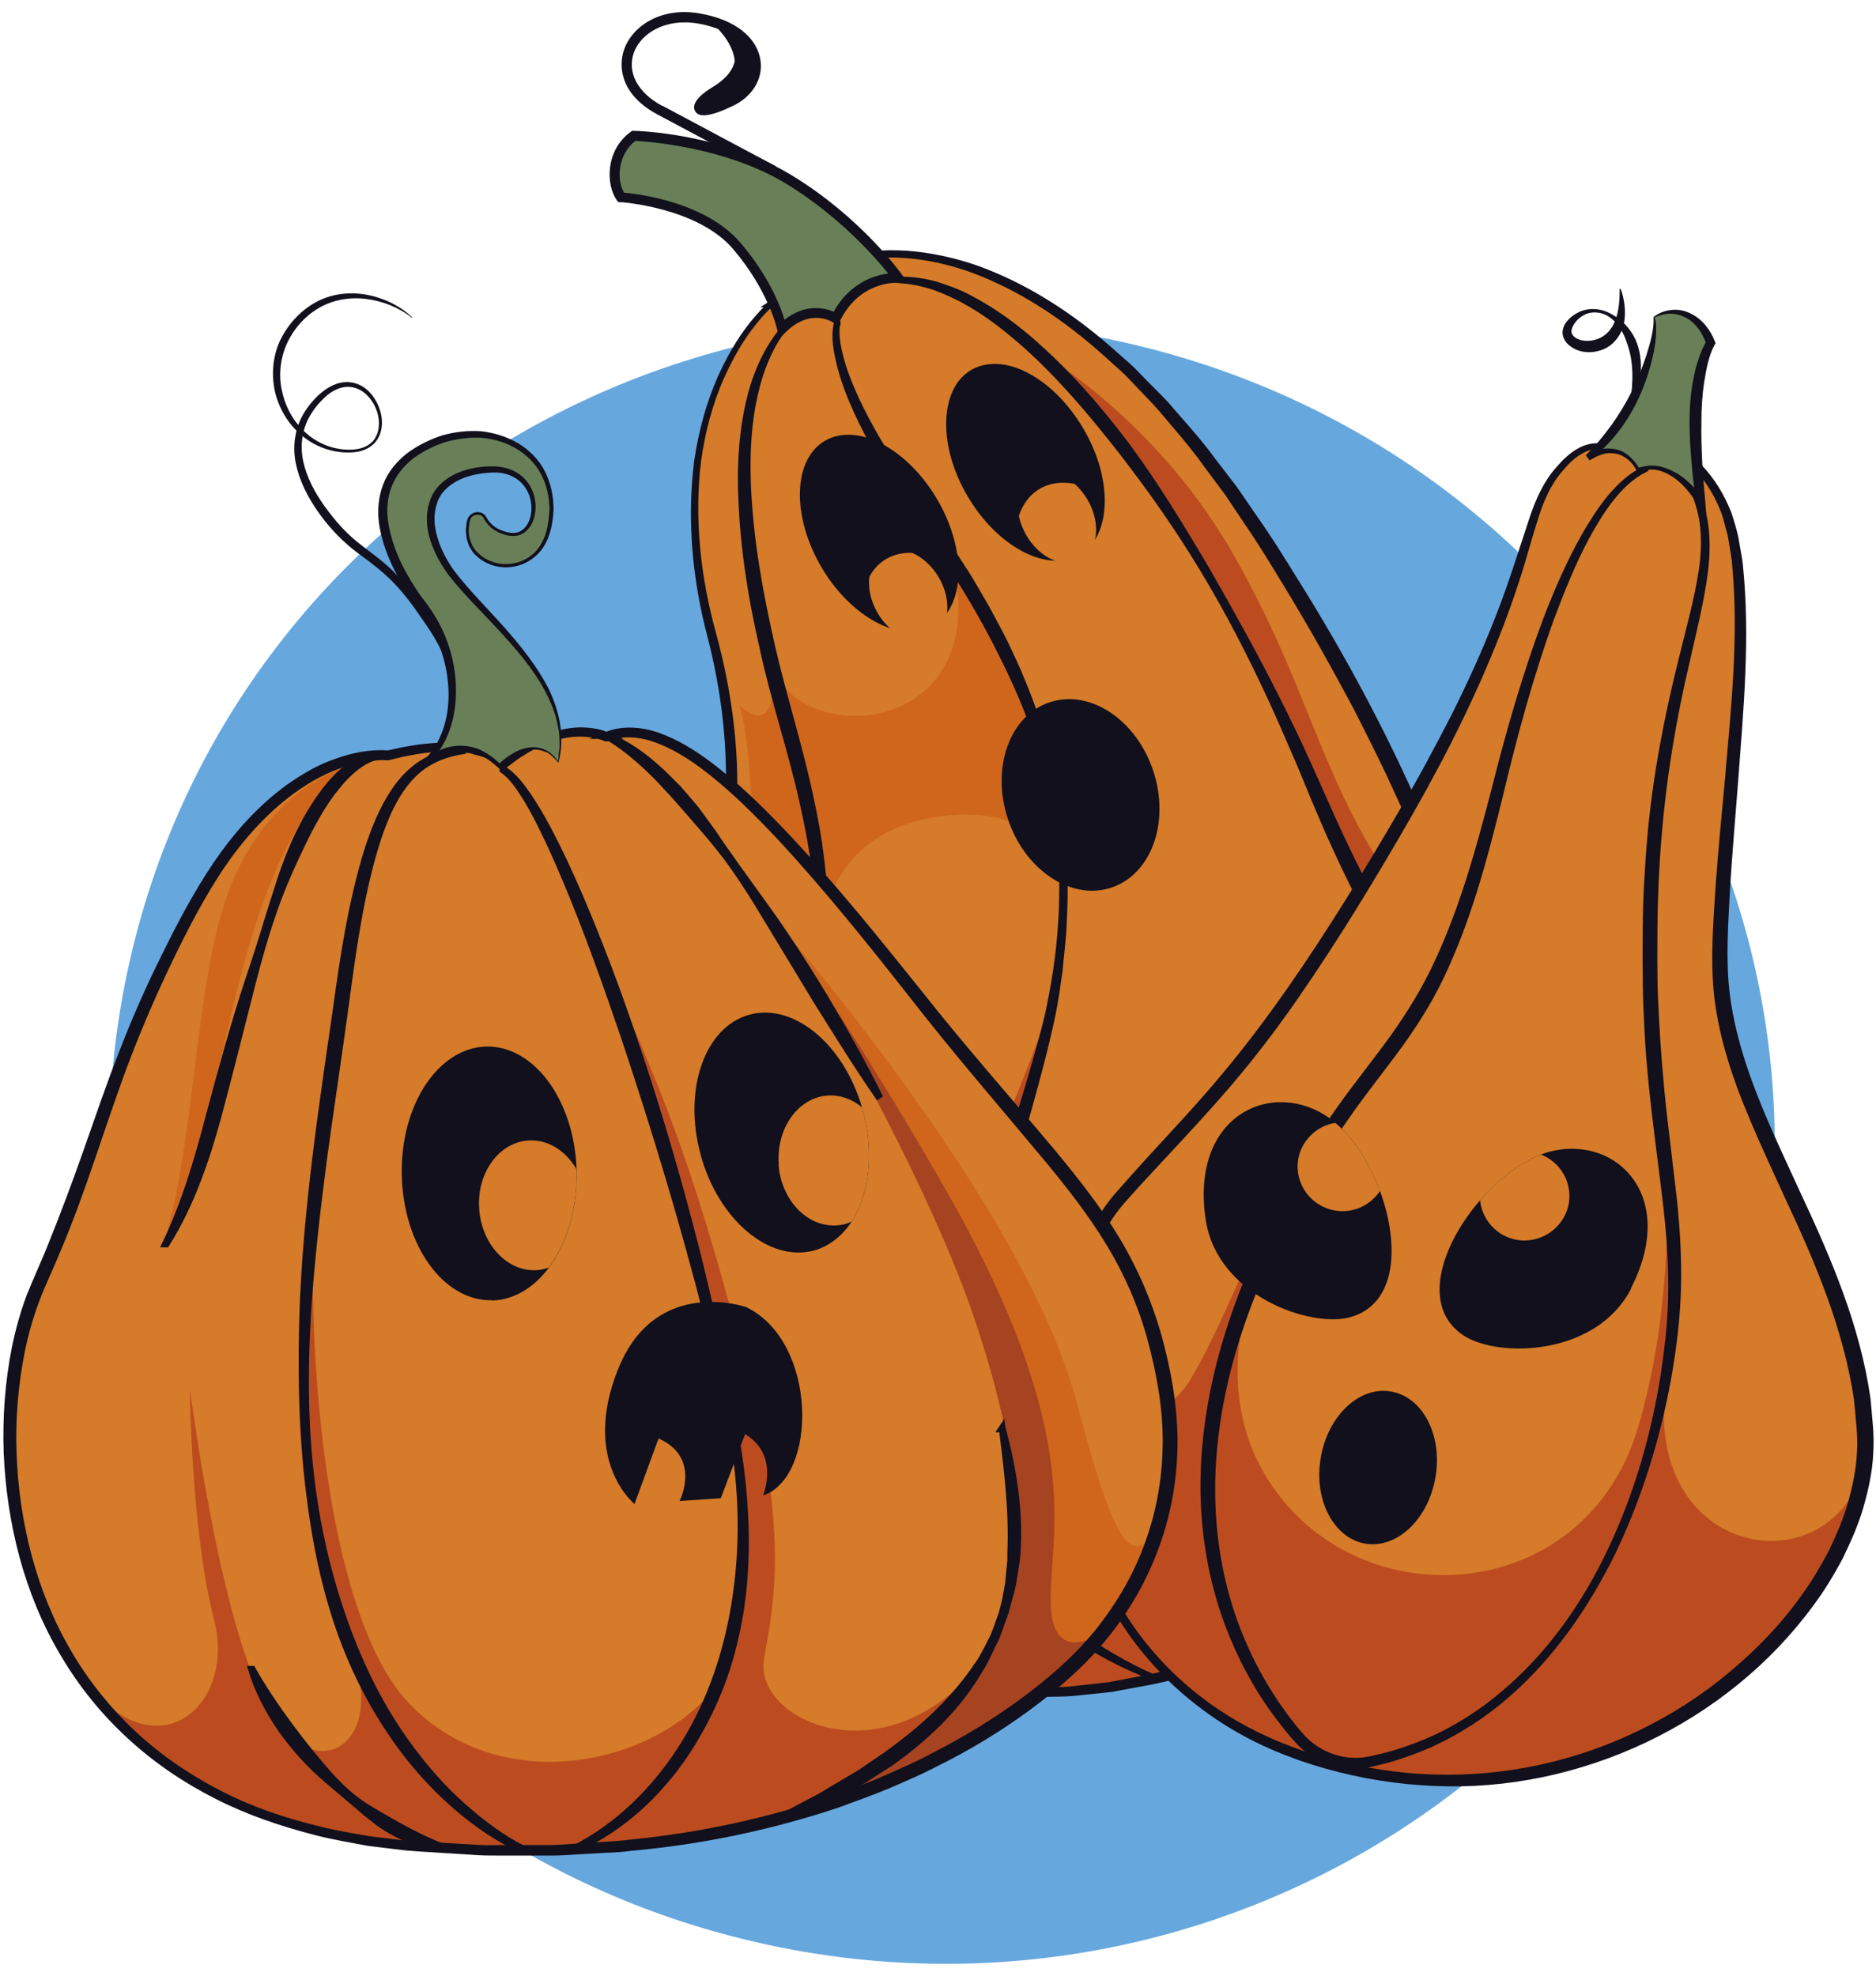 <?xml version="1.0" encoding="UTF-8"?> <svg xmlns="http://www.w3.org/2000/svg" width="150" height="158" viewBox="0 0 150 158" fill="none"><mask id="mask0_57_2383" style="mask-type:luminance" maskUnits="userSpaceOnUse" x="11" y="29" width="129" height="128"><path d="M139.001 29L11.204 29L11.204 156.528L139.001 156.528L139.001 29Z" fill="white"></path></mask><g mask="url(#mask0_57_2383)"><path d="M68.418 156.162C103.509 159.839 134.95 134.436 138.634 99.418C142.319 64.4 116.863 33.026 81.771 29.349C46.679 25.673 15.239 51.075 11.554 86.093C7.87 121.111 33.326 152.486 68.418 156.162Z" fill="#66A7DE"></path></g><path d="M59.352 155.011C95.037 163.849 131.126 142.519 139.946 107.35C148.766 72.201 126.999 36.53 91.315 27.713C55.63 18.875 19.541 40.226 10.721 75.374C1.901 110.523 23.668 146.194 59.352 155.011Z" fill="#66A7DE"></path><path d="M61.497 24.198C61.497 24.198 51.908 32.312 56.783 50.55C61.659 68.787 54.578 79.09 50.654 86.1C46.73 93.11 43.432 114.801 61.497 128.198C61.497 128.198 72.805 138.803 92.448 134.284C92.448 134.284 117.269 128.821 120.243 108.716C123.237 88.591 116.945 67.702 101.389 43.379C85.833 19.056 72.481 19.518 68.092 20.462C68.092 20.462 65.543 20.784 65.684 24.279C65.684 24.279 63.601 22.752 61.477 24.198" fill="#D57B29"></path><path d="M65.826 73.527C65.826 73.527 65.098 68.686 60.222 69.169C60.222 69.169 60.222 59.648 59.11 56.374C59.11 56.374 62.063 59.447 61.841 53.703C61.841 53.703 64.552 60.432 65.118 64.971C65.684 69.51 65.806 73.527 65.806 73.527" fill="#D0661C"></path><path d="M61.861 53.703C64.794 59.809 78.975 58.564 76.305 45.468C76.305 45.468 82.859 54.366 83.951 61.054C85.044 67.763 85.044 69.791 85.044 69.791C85.044 69.791 83.628 64.167 75.152 65.272C66.675 66.357 65.826 73.547 65.826 73.547C65.826 73.547 66.028 66.839 64.309 61.697C62.589 56.555 61.861 53.723 61.861 53.723" fill="#D0661C"></path><path d="M84.073 80.094C84.336 79.251 84.518 78.468 84.619 77.785C84.619 77.785 84.417 78.648 84.073 80.094Z" fill="#BC4C1F"></path><path d="M118.725 81.219C116.965 78.207 114.902 75.334 112.373 71.98C105.617 62.942 104.99 55.45 98.557 44.223C92.124 32.995 82.373 27.693 82.373 27.693C92.589 36.108 101.692 53.422 105.091 62.882C108.489 72.342 112.677 80.095 117.856 90.378C123.034 100.662 120.526 114.701 103.553 122.976C86.581 131.251 74.909 117.171 77.802 105.663C80.027 96.785 82.859 85.015 84.052 80.095C82.191 86.321 76.912 96.303 76.082 105.502C75.131 115.946 75.455 129.825 63.985 124.382C52.515 118.919 55.023 107.531 55.023 107.531C53.526 111.387 49.359 110.865 47.781 104.518C48.672 112.552 52.353 121.429 61.477 128.218C61.477 128.218 72.785 138.823 92.427 134.304C92.427 134.304 117.249 128.841 120.222 108.736C121.537 99.798 121.032 90.699 118.705 81.239" fill="#BC4C1F"></path><path d="M61.558 24.299C62.185 23.877 62.933 23.636 63.682 23.676C64.43 23.696 65.179 23.957 65.806 24.379L65.725 24.419L65.725 23.796C65.745 23.596 65.765 23.375 65.785 23.174C65.866 22.772 65.968 22.35 66.17 21.989C66.575 21.246 67.282 20.683 68.132 20.523C70.034 20.141 71.996 20.121 73.897 20.402C75.819 20.683 77.701 21.205 79.46 21.969C83.041 23.475 86.258 25.704 89.13 28.275L90.222 29.239C90.587 29.561 90.91 29.922 91.254 30.264C91.922 30.967 92.63 31.63 93.277 32.333C94.531 33.799 95.846 35.205 96.979 36.771L98.739 39.061L100.378 41.451C101.49 43.018 102.502 44.665 103.513 46.292C107.599 52.799 111.22 59.608 114.194 66.718L115.287 69.389L116.278 72.101L116.784 73.466L117.229 74.852L118.098 77.604C119.13 81.32 120 85.076 120.526 88.892C121.011 92.708 121.335 96.564 121.214 100.421C121.214 101.385 121.113 102.349 121.072 103.313C121.011 104.277 120.951 105.241 120.809 106.185C120.587 108.093 120.384 110.021 119.798 111.889C119.251 113.757 118.523 115.565 117.572 117.272C116.622 118.959 115.469 120.546 114.194 122.012C111.625 124.924 108.51 127.314 105.172 129.263C101.814 131.191 98.254 132.717 94.552 133.842C92.711 134.445 90.769 134.686 88.887 135.067L85.995 135.368C85.024 135.469 84.053 135.429 83.102 135.469C79.238 135.469 75.354 134.906 71.692 133.701C68.031 132.456 64.491 130.769 61.517 128.258C57.734 125.467 54.457 121.972 52.09 117.895C49.703 113.837 48.247 109.258 47.701 104.578C47.175 99.898 47.458 95.138 48.712 90.579C49.036 89.434 49.4 88.309 49.885 87.225C50.371 86.12 50.978 85.116 51.544 84.112C52.697 82.083 53.83 80.054 54.781 77.945C55.752 75.837 56.541 73.647 57.107 71.418C57.431 70.313 57.593 69.148 57.815 68.023C57.937 66.879 58.159 65.734 58.179 64.569C58.462 59.949 57.916 55.27 56.743 50.77C55.55 46.231 55.125 41.491 55.711 36.852C56.055 34.542 56.662 32.252 57.613 30.123C58.584 27.994 59.838 25.966 61.558 24.359M61.598 24.419C59.919 26.026 58.665 28.054 57.714 30.183C56.763 32.312 56.177 34.582 55.853 36.892C55.286 41.511 55.812 46.231 57.047 50.71C58.281 55.229 58.928 59.929 58.705 64.629C58.705 65.814 58.503 66.979 58.382 68.144C58.159 69.309 57.997 70.474 57.674 71.599C57.107 73.888 56.318 76.118 55.347 78.267C54.376 80.416 53.264 82.485 52.09 84.513C51.524 85.538 50.897 86.522 50.431 87.566C49.966 88.611 49.582 89.715 49.258 90.82C48.004 95.279 47.68 99.979 48.166 104.578C48.672 109.178 50.067 113.697 52.373 117.734C54.68 121.771 57.896 125.266 61.618 128.078C64.511 130.548 68.011 132.316 71.652 133.521C75.314 134.686 79.157 135.228 83.001 135.188C83.951 135.147 84.922 135.188 85.873 135.067L88.725 134.746C90.607 134.364 92.508 134.103 94.329 133.501C97.99 132.376 101.531 130.829 104.828 128.881C108.125 126.933 111.16 124.543 113.648 121.67C114.882 120.224 115.995 118.678 116.905 117.011C117.815 115.344 118.503 113.576 119.029 111.769C119.575 109.961 119.757 108.073 119.98 106.165C120.101 105.221 120.162 104.277 120.222 103.313C120.263 102.369 120.384 101.405 120.344 100.461C120.445 96.645 120.121 92.849 119.616 89.073C119.09 85.297 118.179 81.581 117.168 77.905L116.318 75.174L115.893 73.808L115.408 72.462L114.437 69.771L113.345 67.12C112.657 65.332 111.807 63.625 111.018 61.877C110.189 60.15 109.339 58.443 108.469 56.736C106.669 53.361 104.808 50.027 102.805 46.754C101.814 45.127 100.823 43.48 99.73 41.893L98.132 39.503L96.413 37.193C95.3 35.626 94.026 34.2 92.792 32.734C92.165 32.011 91.477 31.348 90.829 30.645C90.486 30.304 90.182 29.942 89.818 29.621L88.746 28.657C85.934 26.086 82.778 23.817 79.258 22.27C75.779 20.703 71.814 20 68.051 20.723C67.262 20.864 66.554 21.406 66.17 22.109C65.968 22.471 65.866 22.852 65.785 23.254C65.745 23.455 65.745 23.656 65.705 23.857L65.705 24.459L65.705 24.56L65.624 24.499C65.017 24.098 64.309 23.837 63.56 23.817C62.832 23.776 62.084 24.017 61.477 24.419" fill="#11101C"></path><path d="M61.558 24.299C62.185 23.877 62.933 23.636 63.682 23.676C64.43 23.696 65.179 23.957 65.806 24.379L65.725 24.419L65.725 23.796C65.745 23.596 65.765 23.375 65.785 23.174C65.866 22.772 65.968 22.35 66.17 21.989C66.575 21.246 67.282 20.683 68.132 20.523C70.034 20.141 71.996 20.121 73.897 20.402C75.819 20.683 77.701 21.205 79.46 21.969C83.041 23.475 86.258 25.704 89.13 28.275L90.222 29.239C90.587 29.561 90.91 29.922 91.254 30.264C91.922 30.967 92.63 31.63 93.277 32.333C94.531 33.799 95.846 35.205 96.979 36.771L98.739 39.061L100.378 41.451C101.49 43.018 102.502 44.665 103.513 46.292C107.599 52.799 111.22 59.608 114.194 66.718L115.287 69.389L116.278 72.101L116.784 73.466L117.229 74.852L118.098 77.604C119.13 81.32 120 85.076 120.526 88.892C121.011 92.708 121.335 96.564 121.214 100.421C121.214 101.385 121.113 102.349 121.072 103.313C121.011 104.277 120.951 105.241 120.809 106.185C120.587 108.093 120.384 110.021 119.798 111.889C119.251 113.757 118.523 115.565 117.572 117.272C116.622 118.959 115.469 120.546 114.194 122.012C111.625 124.924 108.51 127.314 105.172 129.263C101.814 131.191 98.254 132.717 94.552 133.842C92.711 134.445 90.769 134.686 88.887 135.067L85.995 135.368C85.024 135.469 84.053 135.429 83.102 135.469C79.238 135.469 75.354 134.906 71.692 133.701C68.031 132.456 64.491 130.769 61.517 128.258C57.734 125.467 54.457 121.972 52.09 117.895C49.703 113.837 48.247 109.258 47.701 104.578C47.175 99.898 47.458 95.138 48.712 90.579C49.036 89.434 49.4 88.309 49.885 87.225C50.371 86.12 50.978 85.116 51.544 84.112C52.697 82.083 53.83 80.054 54.781 77.945C55.752 75.837 56.541 73.647 57.107 71.418C57.431 70.313 57.593 69.148 57.815 68.023C57.937 66.879 58.159 65.734 58.179 64.569C58.462 59.949 57.916 55.27 56.743 50.77C55.55 46.231 55.125 41.491 55.711 36.852C56.055 34.542 56.662 32.252 57.613 30.123C58.584 27.994 59.838 25.966 61.558 24.359L61.558 24.299ZM61.598 24.359C59.919 25.966 58.665 27.994 57.714 30.123C56.763 32.252 56.177 34.522 55.853 36.831C55.286 41.451 55.812 46.171 57.047 50.65C58.281 55.169 58.928 59.869 58.705 64.569C58.705 65.754 58.503 66.919 58.382 68.084C58.159 69.249 57.997 70.414 57.674 71.538C57.107 73.828 56.318 76.058 55.347 78.207C54.376 80.356 53.264 82.424 52.09 84.453C51.524 85.477 50.897 86.462 50.431 87.506C49.966 88.55 49.582 89.655 49.258 90.76C48.004 95.219 47.68 99.918 48.166 104.518C48.672 109.117 50.067 113.636 52.373 117.674C54.68 121.711 57.896 125.205 61.618 128.017C64.511 130.488 68.011 132.255 71.652 133.46C75.314 134.625 79.157 135.168 83.001 135.127C83.951 135.087 84.922 135.127 85.873 135.007L88.725 134.686C90.607 134.304 92.508 134.043 94.329 133.44C97.99 132.316 101.531 130.769 104.828 128.821C108.125 126.872 111.16 124.482 113.648 121.61C114.882 120.164 115.995 118.618 116.905 116.951C117.815 115.283 118.503 113.516 119.029 111.708C119.575 109.901 119.757 108.013 119.98 106.105C120.101 105.161 120.162 104.217 120.222 103.253C120.263 102.309 120.384 101.344 120.344 100.4C120.445 96.584 120.121 92.788 119.616 89.012C119.09 85.236 118.179 81.521 117.168 77.845L116.318 75.114L115.893 73.748L115.408 72.402L114.437 69.711L113.345 67.059C112.657 65.272 111.807 63.565 111.018 61.817C110.189 60.09 109.339 58.383 108.469 56.675C106.669 53.301 104.808 49.967 102.805 46.693C101.814 45.066 100.823 43.419 99.73 41.833L98.132 39.443L96.413 37.133C95.3 35.566 94.026 34.14 92.792 32.674C92.165 31.951 91.477 31.288 90.829 30.585C90.486 30.244 90.182 29.882 89.818 29.561L88.746 28.597C85.934 26.026 82.778 23.756 79.258 22.21C75.779 20.643 71.814 19.94 68.051 20.663C67.262 20.804 66.554 21.346 66.17 22.049C65.968 22.41 65.866 22.792 65.785 23.194C65.745 23.395 65.745 23.596 65.705 23.796L65.705 24.399L65.705 24.499L65.624 24.439C65.017 24.037 64.309 23.776 63.56 23.756C62.832 23.716 62.084 23.957 61.477 24.359L61.598 24.359Z" stroke="#11101C" stroke-width="0.41" stroke-miterlimit="10"></path><path d="M71.935 22.33C72.906 22.31 73.877 22.451 74.828 22.712C75.758 23.013 76.689 23.334 77.559 23.816C79.299 24.72 80.897 25.865 82.374 27.13C85.327 29.681 87.896 32.614 90.222 35.727C92.528 38.86 94.531 42.174 96.493 45.488C98.415 48.842 100.297 52.217 102.036 55.671C102.906 57.398 103.756 59.126 104.545 60.893L106.912 66.175C108.53 69.67 110.29 73.085 112.252 76.379C113.243 78.026 114.315 79.612 115.388 81.219C116.46 82.826 117.572 84.433 118.442 86.2C119.312 87.948 119.919 89.836 120.243 91.744C120.465 92.688 120.506 93.672 120.647 94.616L120.85 97.508L120.769 97.508L120.384 94.656C120.182 93.712 120.081 92.748 119.818 91.824C119.433 89.936 118.746 88.148 117.856 86.481C116.965 84.794 115.853 83.248 114.72 81.661C113.607 80.074 112.515 78.468 111.504 76.821C109.46 73.527 107.741 70.032 106.163 66.497C105.394 64.729 104.646 62.942 103.918 61.154C103.149 59.387 102.4 57.619 101.591 55.872C99.973 52.377 98.213 48.943 96.21 45.629C94.228 42.315 92.003 39.161 89.656 36.128C87.289 33.096 84.801 30.143 81.949 27.592C80.512 26.327 78.995 25.122 77.336 24.198C76.507 23.716 75.637 23.334 74.727 22.993C73.817 22.692 72.866 22.491 71.915 22.43L71.915 22.35L71.935 22.33Z" fill="#11101C"></path><path d="M71.935 22.33C72.906 22.31 73.877 22.451 74.828 22.712C75.758 23.013 76.689 23.334 77.559 23.816C79.299 24.72 80.897 25.865 82.374 27.13C85.327 29.681 87.896 32.614 90.222 35.727C92.528 38.86 94.531 42.174 96.493 45.488C98.415 48.842 100.297 52.217 102.036 55.671C102.906 57.398 103.756 59.126 104.545 60.893L106.912 66.175C108.53 69.67 110.29 73.085 112.252 76.379C113.243 78.026 114.315 79.612 115.388 81.219C116.46 82.826 117.572 84.433 118.442 86.2C119.312 87.948 119.919 89.836 120.243 91.744C120.465 92.688 120.506 93.672 120.647 94.616L120.85 97.508L120.769 97.508L120.384 94.656C120.182 93.712 120.081 92.748 119.818 91.824C119.433 89.936 118.746 88.148 117.856 86.481C116.965 84.794 115.853 83.248 114.72 81.661C113.607 80.074 112.515 78.468 111.504 76.821C109.46 73.527 107.741 70.032 106.163 66.497C105.394 64.729 104.646 62.942 103.918 61.154C103.149 59.387 102.4 57.619 101.591 55.872C99.973 52.377 98.213 48.943 96.21 45.629C94.228 42.315 92.003 39.161 89.656 36.128C87.289 33.096 84.801 30.143 81.949 27.592C80.512 26.327 78.995 25.122 77.336 24.198C76.507 23.716 75.637 23.334 74.727 22.993C73.817 22.692 72.866 22.491 71.915 22.43L71.915 22.35L71.935 22.33Z" stroke="#11101C" stroke-width="0.41" stroke-miterlimit="10"></path><path d="M66.999 25.664C66.756 26.869 67.1 28.134 67.444 29.299C67.829 30.485 68.334 31.629 68.88 32.734C69.993 34.963 71.328 37.072 72.724 39.121C74.12 41.17 75.617 43.198 76.952 45.327C77.66 46.372 78.247 47.476 78.894 48.561C79.481 49.666 80.108 50.77 80.634 51.915C82.819 56.454 84.315 61.315 84.882 66.316C85.185 68.807 85.226 71.337 85.084 73.828C85.044 75.073 84.862 76.318 84.76 77.584C84.578 78.829 84.417 80.074 84.154 81.299C83.102 86.22 81.544 90.98 80.33 95.821C79.096 100.641 78.105 105.562 77.882 110.523C77.701 115.444 78.429 120.525 80.998 124.783C82.252 126.892 83.931 128.78 85.873 130.307C87.815 131.833 90 133.079 92.286 134.103L92.286 134.183C89.939 133.259 87.674 132.135 85.63 130.648C83.587 129.162 81.807 127.294 80.472 125.145C79.117 122.996 78.186 120.586 77.66 118.095C77.114 115.605 76.992 113.054 77.073 110.543C77.235 105.482 78.307 100.521 79.602 95.68C80.876 90.82 82.535 86.1 83.729 81.259C84.255 78.829 84.659 76.359 84.801 73.868C84.902 72.623 84.902 71.377 84.902 70.132C84.841 68.887 84.781 67.642 84.599 66.396C84.012 61.435 82.272 56.675 80.027 52.257C77.822 47.778 75.03 43.66 72.198 39.523C70.823 37.414 69.548 35.245 68.496 32.955C67.97 31.81 67.505 30.625 67.181 29.42C66.878 28.215 66.574 26.929 66.918 25.684L66.999 25.724L66.999 25.664Z" fill="#11101C"></path><path d="M66.999 25.664C66.756 26.869 67.1 28.134 67.444 29.299C67.829 30.485 68.334 31.629 68.88 32.734C69.993 34.963 71.328 37.072 72.724 39.121C74.12 41.17 75.617 43.198 76.952 45.327C77.66 46.372 78.247 47.476 78.894 48.561C79.481 49.666 80.108 50.77 80.634 51.915C82.819 56.454 84.315 61.315 84.882 66.316C85.185 68.807 85.226 71.337 85.084 73.828C85.044 75.073 84.862 76.318 84.76 77.584C84.578 78.829 84.417 80.074 84.154 81.299C83.102 86.22 81.544 90.98 80.33 95.821C79.096 100.641 78.105 105.562 77.882 110.523C77.701 115.444 78.429 120.525 80.998 124.783C82.252 126.892 83.931 128.78 85.873 130.307C87.815 131.833 90 133.079 92.286 134.103L92.286 134.183C89.939 133.259 87.674 132.135 85.63 130.648C83.587 129.162 81.807 127.294 80.472 125.145C79.117 122.996 78.186 120.586 77.66 118.095C77.114 115.605 76.992 113.054 77.073 110.543C77.235 105.482 78.307 100.521 79.602 95.68C80.876 90.82 82.535 86.1 83.729 81.259C84.255 78.829 84.659 76.359 84.801 73.868C84.902 72.623 84.902 71.377 84.902 70.132C84.841 68.887 84.781 67.642 84.599 66.396C84.012 61.435 82.272 56.675 80.027 52.257C77.822 47.778 75.03 43.66 72.198 39.523C70.823 37.414 69.548 35.245 68.496 32.955C67.97 31.81 67.505 30.625 67.181 29.42C66.878 28.215 66.574 26.929 66.918 25.684L66.999 25.724L66.999 25.664Z" stroke="#11101C" stroke-width="0.41" stroke-miterlimit="10"></path><path d="M59.049 126.069C57.653 124.402 56.642 122.454 55.914 120.405C55.165 118.356 54.74 116.207 54.578 114.018C54.356 111.829 54.558 109.66 54.801 107.491C55.023 106.426 55.185 105.341 55.469 104.297C55.792 103.253 56.035 102.188 56.419 101.184C56.824 100.18 57.208 99.155 57.633 98.171L58.968 95.219C59.879 93.27 60.769 91.302 61.618 89.334C62.488 87.365 63.277 85.357 63.945 83.328C64.592 81.28 65.057 79.171 65.3 77.042C65.684 72.764 65.118 68.486 64.167 64.288C63.257 60.09 61.841 56.013 60.931 51.755C59.959 47.537 59.292 43.219 59.211 38.86C59.17 36.691 59.332 34.502 59.798 32.373C60.263 30.244 61.092 28.175 62.448 26.488L62.508 26.528C61.254 28.275 60.587 30.364 60.202 32.453C59.818 34.562 59.757 36.711 59.838 38.84C60.02 43.118 60.789 47.376 61.74 51.554C62.69 55.731 64.046 59.849 64.916 64.107C65.826 68.325 66.291 72.743 65.765 77.062C65.462 79.231 64.895 81.32 64.248 83.388C63.54 85.437 62.731 87.426 61.901 89.414L59.393 95.379L58.159 98.372C57.775 99.376 57.431 100.38 57.067 101.385C56.703 102.389 56.46 103.433 56.156 104.458C55.893 105.482 55.732 106.547 55.509 107.591C55.226 109.7 55.023 111.849 55.206 113.978C55.347 116.107 55.671 118.236 56.339 120.265C56.986 122.293 57.896 124.282 59.15 126.009L59.09 126.069L59.049 126.069Z" fill="#11101C"></path><path d="M59.049 126.069C57.653 124.402 56.642 122.454 55.914 120.405C55.165 118.356 54.74 116.207 54.578 114.018C54.356 111.829 54.558 109.66 54.801 107.49C55.023 106.426 55.185 105.341 55.469 104.297C55.792 103.253 56.035 102.188 56.419 101.184C56.824 100.18 57.208 99.155 57.633 98.171L58.968 95.219C59.879 93.27 60.769 91.302 61.618 89.334C62.488 87.365 63.277 85.357 63.945 83.328C64.592 81.28 65.057 79.171 65.3 77.042C65.684 72.764 65.118 68.486 64.167 64.288C63.257 60.09 61.841 56.013 60.931 51.755C59.959 47.537 59.292 43.219 59.211 38.86C59.17 36.691 59.332 34.502 59.798 32.373C60.263 30.244 61.092 28.175 62.448 26.488L62.508 26.528C61.254 28.275 60.587 30.364 60.202 32.453C59.818 34.562 59.757 36.711 59.838 38.84C60.02 43.118 60.789 47.376 61.74 51.554C62.69 55.731 64.046 59.849 64.916 64.107C65.826 68.325 66.291 72.743 65.765 77.062C65.462 79.231 64.895 81.32 64.248 83.388C63.54 85.437 62.731 87.426 61.901 89.414L59.393 95.379L58.159 98.372C57.775 99.376 57.431 100.38 57.067 101.385C56.703 102.389 56.46 103.433 56.156 104.458C55.893 105.482 55.732 106.547 55.509 107.591C55.226 109.7 55.023 111.849 55.206 113.978C55.347 116.107 55.671 118.236 56.339 120.265C56.986 122.293 57.896 124.282 59.15 126.009L59.09 126.069L59.049 126.069Z" stroke="#11101C" stroke-width="0.41" stroke-miterlimit="10"></path><path d="M86.298 44.364C83.729 45.83 79.724 43.721 77.336 39.624C75.698 36.832 75.273 33.839 75.981 31.75C76.305 30.786 76.871 30.023 77.68 29.561C78.49 29.099 79.44 28.999 80.431 29.179C82.596 29.601 85.003 31.489 86.642 34.301C89.029 38.378 88.867 42.897 86.298 44.384" fill="#11101C"></path><path d="M74.606 50.028C72.036 51.494 68.031 49.385 65.644 45.287C63.823 42.154 63.479 38.76 64.592 36.691C64.936 36.068 65.381 35.566 65.988 35.225C66.595 34.883 67.303 34.723 68.031 34.763C70.378 34.863 73.129 36.832 74.949 39.945C77.336 44.042 77.175 48.541 74.606 50.007" fill="#11101C"></path><path d="M74.565 50.931C73.21 51.715 71.227 50.831 70.155 48.983C69.609 48.039 69.406 47.015 69.508 46.131C69.831 45.508 70.297 45.006 70.903 44.665C71.51 44.323 72.218 44.163 72.947 44.203C73.756 44.564 74.525 45.247 75.071 46.171C76.143 48.019 75.92 50.148 74.565 50.931Z" fill="#D57B29"></path><path d="M86.46 44.725C85.104 45.508 83.122 44.645 82.05 42.777C81.767 42.275 81.564 41.752 81.463 41.25C81.787 40.286 82.353 39.523 83.162 39.061C83.972 38.599 84.922 38.499 85.914 38.679C86.318 39.021 86.662 39.463 86.966 39.965C88.038 41.813 87.815 43.942 86.46 44.725Z" fill="#D57B29"></path><path d="M62.508 26.307C62.508 26.307 61.881 23.194 58.887 19.679C55.893 16.164 49.622 15.783 49.622 15.783C48.833 14.698 48.833 12.187 50.654 10.862C50.654 10.862 57.613 11.023 63.115 14.377C68.618 17.731 71.814 22.23 71.814 22.23C71.814 22.23 68.557 21.989 66.837 25.464C66.837 25.464 64.814 24.038 62.529 26.307" fill="#697F58"></path><path d="M52.96 8.472C50.998 7.427 50.128 5.8 50.674 4.234C51.2 2.707 53.162 1.422 55.833 1.884C56.44 1.984 56.965 2.145 57.431 2.326C57.977 2.908 58.645 3.832 58.746 4.856C58.746 4.856 58.746 4.876 58.746 4.896C58.543 5.861 57.653 6.564 56.945 6.985C56.399 7.307 55.185 8.15 55.57 8.873C55.873 9.436 56.824 9.315 58.584 8.472C60.142 7.749 61.011 6.323 60.809 4.856C60.546 2.968 58.746 1.562 55.974 1.08C52.839 0.518 50.553 2.105 49.906 3.953C49.359 5.499 49.784 7.668 52.576 9.155C57.673 11.886 61.659 13.995 61.659 13.995L62.043 13.292C62.043 13.292 58.058 11.183 52.96 8.452" fill="#11101C"></path><path d="M49.865 15.401C51.018 15.501 56.419 16.144 59.211 19.418C61.456 22.049 62.387 24.439 62.731 25.564C64.41 24.238 65.947 24.62 66.655 24.921C67.95 22.611 69.912 22.009 71.025 21.868C69.953 20.543 67.1 17.289 62.913 14.718C57.997 11.725 51.807 11.324 50.796 11.263C49.38 12.388 49.299 14.377 49.885 15.381M62.286 27.11L62.144 26.367C62.144 26.367 61.497 23.294 58.624 19.92C55.792 16.586 49.703 16.164 49.643 16.164L49.44 16.164L49.319 16.003C48.429 14.758 48.409 12.007 50.431 10.54L50.533 10.46L50.674 10.46C50.958 10.46 57.815 10.661 63.338 14.035C68.84 17.389 72.016 21.808 72.138 21.989L72.623 22.672L71.773 22.611C71.652 22.611 68.759 22.451 67.181 25.624L66.979 26.046L66.595 25.765C66.595 25.765 64.814 24.58 62.812 26.568L62.286 27.09L62.286 27.11Z" fill="#11101C"></path><path d="M92.225 61.676C93.56 65.774 92.043 69.931 88.827 70.976C85.61 72.02 81.908 69.53 80.573 65.432C79.238 61.335 80.755 57.157 83.972 56.133C87.188 55.089 90.89 57.579 92.225 61.676Z" fill="#11101C"></path><path d="M128.375 35.667C128.375 35.667 126.554 34.622 124.066 38.258C121.578 41.893 122.367 48.039 111.564 66.377C100.762 84.714 96.918 87.406 89.454 95.781C81.989 104.136 80.978 133.742 105.334 140.932C129.69 148.122 150 128.961 149.292 114.601C148.604 100.24 137.458 88.992 137.599 76.66C137.741 64.308 141.483 46.452 137.599 39.684C135.051 35.225 130.661 33.216 128.375 35.687" fill="#D57B29"></path><path d="M149.231 116.509C147.067 127.114 131.591 124.945 133.149 111.166C134.262 101.224 133.351 91.483 132.744 86.823C133.371 91.985 134.16 103.293 130.984 114.099C126.676 128.7 107.943 129.644 101.045 117.734C94.147 105.824 106.568 90.037 106.568 90.037C100.58 96.826 98.678 104.418 95.26 110.162C91.841 115.906 84.821 112.251 85.226 106.125C83.243 118.296 87.451 135.65 105.334 140.932C128.618 147.821 148.179 130.608 149.251 116.529" fill="#BC4C1F"></path><path d="M132.744 86.823C132.522 85.015 132.32 83.951 132.32 83.951C132.32 83.951 132.502 85.015 132.744 86.823Z" fill="#BC4C1F"></path><path d="M128.314 35.767C128.759 35.245 129.467 34.863 130.175 34.743C130.903 34.602 131.652 34.702 132.34 34.923C133.736 35.385 134.929 36.269 135.92 37.334C136.932 38.398 137.68 39.643 138.226 41.009C138.449 41.692 138.672 42.395 138.813 43.098C138.914 43.801 139.096 44.524 139.157 45.247C139.744 50.991 139.197 56.736 138.773 62.44C138.55 65.292 138.307 68.144 138.125 70.996C137.984 73.848 137.761 76.72 138.105 79.492C138.813 85.116 141.423 90.298 143.79 95.48C146.217 100.662 148.523 106.024 149.353 111.809C149.474 113.255 149.676 114.701 149.575 116.167C149.514 117.633 149.191 119.079 148.786 120.485C148.382 121.891 147.775 123.217 147.148 124.522C146.46 125.808 145.711 127.053 144.841 128.218C137.963 137.618 126.23 143.121 114.639 142.579C111.746 142.458 108.874 141.996 106.082 141.213C103.291 140.43 100.6 139.325 98.152 137.799C95.704 136.272 93.479 134.364 91.638 132.135C89.798 129.905 88.341 127.395 87.249 124.743C86.156 122.092 85.428 119.28 85.044 116.428C84.659 113.576 84.578 110.684 84.882 107.812C85.165 104.94 85.812 102.108 86.966 99.436C87.532 98.091 88.26 96.825 89.211 95.68C90.162 94.596 91.112 93.531 92.084 92.467C94.025 90.358 95.988 88.269 97.808 86.08C99.649 83.891 101.369 81.601 103.007 79.271C106.284 74.591 109.278 69.691 112.151 64.75C113.607 62.279 114.943 59.769 116.257 57.218C117.532 54.667 118.725 52.056 119.757 49.405C120.809 46.753 121.638 44.022 122.549 41.29C123.014 39.945 123.621 38.579 124.592 37.494C125.057 36.952 125.583 36.43 126.21 36.068C126.817 35.707 127.647 35.486 128.294 35.787M128.294 35.867C127.586 35.566 126.858 35.807 126.271 36.169C125.664 36.53 125.158 37.052 124.713 37.595C123.783 38.679 123.216 40.005 122.792 41.351C122.346 42.716 121.982 44.082 121.558 45.468C121.133 46.834 120.667 48.2 120.162 49.545C118.139 54.928 115.57 60.09 112.717 65.071C109.865 70.052 106.891 74.953 103.614 79.693C101.976 82.063 100.236 84.353 98.375 86.542C96.514 88.731 94.531 90.84 92.589 92.929C91.618 93.973 90.627 95.038 89.696 96.102C88.786 97.147 88.058 98.372 87.492 99.657C86.338 102.228 85.671 105.04 85.347 107.852C84.7 113.496 85.347 119.341 87.492 124.623C88.564 127.254 89.98 129.785 91.82 131.954C93.661 134.143 95.846 136.011 98.294 137.497C100.742 138.984 103.412 140.068 106.163 140.811C108.914 141.555 111.767 142.016 114.619 142.097C120.344 142.278 126.069 141.032 131.187 138.522C133.756 137.276 136.163 135.73 138.348 133.902C140.533 132.074 142.515 130.046 144.154 127.736C145.003 126.591 145.711 125.366 146.379 124.121C146.986 122.855 147.552 121.57 147.936 120.204C148.321 118.858 148.604 117.473 148.665 116.087C148.746 114.701 148.543 113.295 148.422 111.889C147.593 106.285 145.367 100.983 142.94 95.821C141.746 93.21 140.533 90.619 139.46 87.928C138.409 85.256 137.559 82.444 137.235 79.552C136.932 76.64 137.175 73.768 137.357 70.916C137.559 68.064 137.842 65.212 138.105 62.359C138.591 56.675 139.218 50.951 138.692 45.267C138.651 44.564 138.489 43.861 138.388 43.158C138.348 42.797 138.226 42.475 138.146 42.134C138.044 41.792 137.984 41.451 137.862 41.11C137.377 39.784 136.669 38.539 135.698 37.494C134.747 36.45 133.594 35.546 132.259 35.084C131.591 34.863 130.863 34.763 130.175 34.863C129.467 34.964 128.84 35.305 128.314 35.847" fill="#11101C"></path><path d="M128.314 35.767C128.759 35.245 129.467 34.863 130.175 34.743C130.903 34.602 131.652 34.702 132.34 34.923C133.736 35.385 134.929 36.269 135.92 37.334C136.932 38.398 137.68 39.643 138.226 41.009C138.449 41.692 138.672 42.395 138.813 43.098C138.914 43.801 139.096 44.524 139.157 45.247C139.744 50.991 139.197 56.736 138.773 62.44C138.55 65.292 138.307 68.144 138.125 70.996C137.984 73.848 137.761 76.72 138.105 79.492C138.813 85.116 141.423 90.298 143.79 95.48C146.217 100.662 148.523 106.024 149.353 111.809C149.474 113.255 149.676 114.701 149.575 116.167C149.514 117.633 149.191 119.079 148.786 120.485C148.382 121.891 147.775 123.217 147.148 124.522C146.46 125.808 145.711 127.053 144.841 128.218C137.963 137.618 126.23 143.121 114.639 142.579C111.746 142.458 108.874 141.996 106.082 141.213C103.291 140.43 100.6 139.325 98.152 137.799C95.704 136.272 93.479 134.364 91.638 132.135C89.798 129.905 88.341 127.395 87.249 124.743C86.156 122.092 85.428 119.28 85.044 116.428C84.659 113.576 84.578 110.684 84.882 107.812C85.165 104.94 85.812 102.108 86.966 99.436C87.532 98.091 88.26 96.825 89.211 95.68C90.162 94.596 91.112 93.531 92.084 92.467C94.025 90.358 95.988 88.269 97.808 86.08C99.649 83.891 101.369 81.601 103.007 79.271C106.284 74.591 109.278 69.691 112.151 64.75C113.607 62.279 114.943 59.769 116.257 57.218C117.532 54.667 118.725 52.056 119.757 49.405C120.809 46.753 121.638 44.022 122.549 41.29C123.014 39.945 123.621 38.579 124.592 37.494C125.057 36.952 125.583 36.43 126.21 36.068C126.817 35.707 127.647 35.486 128.294 35.787L128.314 35.767ZM128.314 35.847C127.606 35.546 126.878 35.787 126.291 36.149C125.684 36.51 125.179 37.032 124.734 37.575C123.803 38.659 123.237 39.985 122.812 41.331C122.367 42.696 122.003 44.062 121.578 45.448C121.153 46.814 120.688 48.179 120.182 49.525C118.159 54.908 115.59 60.07 112.738 65.051C109.885 70.032 106.912 74.933 103.634 79.673C101.996 82.043 100.256 84.332 98.395 86.522C96.534 88.711 94.552 90.82 92.609 92.909C91.638 93.953 90.647 95.018 89.717 96.082C88.806 97.127 88.078 98.352 87.512 99.637C86.359 102.208 85.691 105.02 85.367 107.832C84.72 113.476 85.367 119.32 87.512 124.603C88.584 127.234 90 129.765 91.841 131.934C93.682 134.123 95.866 135.991 98.314 137.477C100.762 138.964 103.432 140.048 106.183 140.791C108.934 141.534 111.787 141.996 114.639 142.077C120.364 142.257 126.089 141.012 131.207 138.502C133.776 137.256 136.183 135.71 138.368 133.882C140.553 132.054 142.535 130.026 144.174 127.716C145.023 126.571 145.732 125.346 146.399 124.101C147.006 122.835 147.572 121.55 147.957 120.184C148.341 118.838 148.624 117.453 148.685 116.067C148.766 114.681 148.564 113.275 148.442 111.869C147.613 106.265 145.388 100.963 142.96 95.801C141.767 93.19 140.553 90.599 139.481 87.907C138.429 85.236 137.579 82.424 137.255 79.532C136.952 76.62 137.195 73.748 137.377 70.896C137.579 68.043 137.862 65.191 138.125 62.339C138.611 56.655 139.238 50.931 138.712 45.247C138.671 44.544 138.51 43.841 138.409 43.138C138.368 42.777 138.247 42.455 138.166 42.114C138.065 41.772 138.004 41.431 137.883 41.09C137.397 39.764 136.689 38.519 135.718 37.474C134.767 36.43 133.614 35.526 132.279 35.064C131.611 34.843 130.883 34.743 130.195 34.843C129.487 34.944 128.86 35.285 128.334 35.827L128.314 35.847Z" stroke="#11101C" stroke-width="0.41" stroke-miterlimit="10"></path><path d="M135.273 38.559C135.839 39.623 136.224 40.808 136.386 42.013C136.547 43.218 136.507 44.444 136.365 45.649C136.062 48.059 135.455 50.409 134.929 52.759C133.816 57.439 133.028 62.199 132.643 66.979C132.441 69.369 132.34 71.779 132.32 74.169C132.32 75.374 132.299 76.58 132.32 77.765C132.32 78.97 132.38 80.175 132.441 81.36C132.562 83.75 132.765 86.16 133.007 88.55L133.857 95.741C134.12 98.151 134.262 100.561 134.201 102.991C134.14 105.422 133.837 107.832 133.412 110.222C132.542 114.982 131.106 119.642 129.022 124.02C126.898 128.359 124.106 132.436 120.425 135.609C118.584 137.196 116.52 138.522 114.295 139.526C113.183 140.008 112.03 140.43 110.856 140.751C110.249 140.892 109.683 141.072 109.056 141.153C108.429 141.233 107.802 141.213 107.175 141.093C105.941 140.872 104.767 140.249 103.897 139.345C103.048 138.441 102.319 137.477 101.611 136.493C100.216 134.505 99.083 132.315 98.213 130.046C96.473 125.486 95.887 120.526 96.332 115.665C96.756 110.804 98.112 106.064 100.013 101.605C101.915 97.167 104.14 92.808 106.952 88.831C108.348 86.843 109.885 84.955 111.281 83.027C112.677 81.079 113.931 79.05 114.922 76.881C116.945 72.543 118.22 67.883 119.433 63.243C120.607 58.563 121.942 53.904 123.641 49.385C124.511 47.135 125.482 44.906 126.676 42.797C127.282 41.752 127.93 40.728 128.698 39.784C129.467 38.86 130.377 37.996 131.49 37.474L131.531 37.554C130.438 38.097 129.568 38.96 128.84 39.884C128.092 40.828 127.485 41.853 126.898 42.917C125.765 45.026 124.875 47.276 124.026 49.525C122.407 54.044 121.133 58.704 120.02 63.384C118.867 68.064 117.653 72.784 115.651 77.222C114.68 79.452 113.385 81.561 111.969 83.529C110.533 85.497 109.015 87.365 107.66 89.334C104.889 93.25 102.744 97.548 100.823 101.947C98.921 106.325 97.566 110.985 97.121 115.725C96.655 120.465 97.161 125.326 98.8 129.805C99.629 132.034 100.701 134.183 102.057 136.172C102.724 137.156 103.452 138.12 104.241 138.984C105.05 139.807 106.102 140.39 107.255 140.631C107.822 140.751 108.409 140.771 108.995 140.711C109.562 140.651 110.148 140.47 110.735 140.349C111.888 140.048 113.021 139.646 114.133 139.184C116.338 138.24 118.382 136.935 120.202 135.388C123.884 132.295 126.716 128.258 128.759 123.92C130.823 119.582 132.178 114.922 132.947 110.182C133.311 107.812 133.594 105.422 133.594 103.031C133.614 100.641 133.412 98.251 133.129 95.861C132.562 91.101 131.834 86.301 131.652 81.46C131.591 80.255 131.551 79.05 131.551 77.845C131.531 76.64 131.551 75.435 131.551 74.23C131.571 71.819 131.713 69.389 131.915 66.979C132.34 62.159 133.25 57.398 134.423 52.719C134.99 50.369 135.657 48.059 136.021 45.689C136.204 44.504 136.264 43.299 136.143 42.114C136.021 40.929 135.657 39.764 135.131 38.679L135.212 38.639L135.273 38.559Z" fill="#11101C"></path><path d="M135.273 38.559C135.839 39.623 136.224 40.808 136.386 42.013C136.547 43.218 136.507 44.444 136.365 45.649C136.062 48.059 135.455 50.409 134.929 52.759C133.816 57.439 133.028 62.199 132.643 66.979C132.441 69.369 132.34 71.779 132.32 74.169C132.32 75.374 132.299 76.58 132.32 77.765C132.32 78.97 132.38 80.175 132.441 81.36C132.562 83.75 132.765 86.16 133.007 88.55L133.857 95.741C134.12 98.151 134.261 100.561 134.201 102.991C134.14 105.422 133.837 107.832 133.412 110.222C132.542 114.982 131.106 119.642 129.022 124.02C126.898 128.359 124.106 132.436 120.425 135.609C118.584 137.196 116.52 138.522 114.295 139.526C113.183 140.008 112.03 140.43 110.856 140.751C110.249 140.892 109.683 141.072 109.056 141.153C108.429 141.233 107.802 141.213 107.175 141.093C105.941 140.872 104.767 140.249 103.897 139.345C103.048 138.441 102.319 137.477 101.611 136.493C100.216 134.505 99.083 132.315 98.213 130.046C96.473 125.486 95.887 120.526 96.332 115.665C96.756 110.804 98.112 106.064 100.013 101.605C101.915 97.167 104.14 92.808 106.952 88.831C108.348 86.843 109.885 84.955 111.281 83.027C112.677 81.079 113.931 79.05 114.922 76.881C116.945 72.543 118.22 67.883 119.433 63.243C120.607 58.563 121.942 53.904 123.641 49.385C124.511 47.135 125.482 44.906 126.676 42.797C127.282 41.752 127.93 40.728 128.698 39.784C129.467 38.86 130.377 37.996 131.49 37.474L131.531 37.554C130.438 38.097 129.568 38.96 128.84 39.884C128.092 40.828 127.485 41.853 126.898 42.917C125.765 45.026 124.875 47.276 124.026 49.525C122.407 54.044 121.133 58.704 120.02 63.384C118.867 68.064 117.653 72.784 115.651 77.222C114.68 79.452 113.385 81.561 111.969 83.529C110.533 85.497 109.015 87.365 107.66 89.334C104.889 93.25 102.744 97.548 100.823 101.947C98.921 106.325 97.566 110.985 97.121 115.725C96.655 120.465 97.161 125.326 98.8 129.805C99.629 132.034 100.701 134.183 102.057 136.172C102.724 137.156 103.452 138.12 104.241 138.984C105.05 139.807 106.102 140.39 107.255 140.631C107.822 140.751 108.409 140.771 108.995 140.711C109.562 140.651 110.148 140.47 110.735 140.349C111.888 140.048 113.021 139.646 114.133 139.184C116.338 138.24 118.382 136.935 120.202 135.388C123.884 132.295 126.716 128.258 128.759 123.92C130.823 119.582 132.178 114.922 132.947 110.182C133.311 107.812 133.594 105.422 133.594 103.031C133.614 100.641 133.412 98.251 133.129 95.861C132.562 91.101 131.834 86.301 131.652 81.46C131.591 80.255 131.551 79.05 131.551 77.845C131.531 76.64 131.551 75.435 131.551 74.23C131.571 71.819 131.713 69.389 131.915 66.979C132.34 62.159 133.25 57.398 134.423 52.719C134.99 50.369 135.657 48.059 136.021 45.689C136.204 44.504 136.264 43.299 136.143 42.114C136.021 40.929 135.657 39.764 135.131 38.679L135.212 38.639L135.273 38.559Z" stroke="#11101C" stroke-width="0.41" stroke-miterlimit="10"></path><path d="M107.923 105.321C104.727 106.165 97.343 103.574 96.413 97.568C95.098 89.052 101.875 86.12 106.406 89.474C106.527 89.554 106.649 89.655 106.77 89.775C108.247 91.001 109.521 93.029 110.33 95.198C111.908 99.436 111.746 104.317 107.903 105.321" fill="#11101C"></path><path d="M130.418 103.032C127.626 108.434 119.818 108.575 117.046 106.787C113.567 104.518 115.246 99.537 118.341 95.962C119.777 94.295 121.537 92.949 123.216 92.306C123.318 92.266 123.398 92.246 123.479 92.206C128.86 90.438 134.342 95.339 130.398 103.011" fill="#11101C"></path><path d="M110.351 95.198C109.602 96.343 108.227 97.026 106.77 96.785C104.808 96.464 103.493 94.636 103.796 92.708C104.059 91.161 105.293 89.996 106.77 89.775C108.247 91.001 109.521 93.029 110.33 95.198" fill="#D57B29"></path><path d="M125.442 96.183C125.118 98.111 123.277 99.436 121.335 99.135C119.696 98.874 118.503 97.528 118.341 95.962C119.777 94.295 121.537 92.949 123.216 92.306C124.754 92.909 125.705 94.495 125.442 96.183Z" fill="#D57B29"></path><path d="M132.259 25.343C133.918 24.359 135.961 25.162 136.75 27.412C136.75 27.412 135.9 28.597 135.617 31.991C135.313 35.386 135.961 40.146 135.961 40.146C135.961 40.146 133.756 36.51 130.984 37.595C130.984 37.595 129.75 34.923 126.959 36.611C126.959 36.611 129.568 34.562 131.126 30.706C132.684 26.849 132.279 25.343 132.279 25.343" fill="#697F58"></path><path d="M132.299 25.343C132.461 25.825 132.421 26.407 132.4 26.95C132.36 27.492 132.259 28.034 132.137 28.556C131.895 29.621 131.551 30.645 131.106 31.649C130.216 33.638 128.88 35.446 127.121 36.791L126.817 36.369C127.181 36.189 127.566 36.008 127.99 35.928C128.395 35.827 128.84 35.847 129.245 35.928C129.649 36.028 130.034 36.249 130.337 36.53C130.64 36.811 130.903 37.133 131.106 37.514L130.924 37.434C131.429 37.253 131.955 37.173 132.502 37.253C133.027 37.334 133.533 37.534 133.998 37.795C134.464 38.057 134.868 38.398 135.232 38.76C135.617 39.121 135.941 39.503 136.264 39.965L135.637 40.186C135.455 39.101 135.334 38.036 135.253 36.952C135.152 35.867 135.091 34.783 135.091 33.698C135.091 32.593 135.172 31.509 135.374 30.424C135.475 29.882 135.597 29.34 135.779 28.817C135.961 28.275 136.123 27.773 136.487 27.231L136.446 27.552C136.163 26.729 135.698 25.925 134.909 25.463C134.524 25.242 134.1 25.102 133.634 25.082C133.189 25.062 132.704 25.202 132.319 25.363M132.239 25.323C132.663 25.001 133.129 24.841 133.634 24.78C134.14 24.72 134.666 24.821 135.131 25.041C136.082 25.483 136.75 26.347 137.114 27.291L137.174 27.432L137.073 27.612C136.628 28.436 136.426 29.541 136.264 30.545C136.102 31.589 136.042 32.634 136.042 33.698C136.001 35.827 136.143 37.956 136.345 40.085L136.466 41.531L135.718 40.306C135.212 39.503 134.585 38.699 133.796 38.157C133.392 37.896 132.967 37.675 132.481 37.575C132.016 37.494 131.531 37.575 131.065 37.715L130.944 37.755L130.883 37.655C130.56 36.992 129.932 36.41 129.204 36.269C128.84 36.209 128.456 36.209 128.112 36.329C127.748 36.43 127.424 36.611 127.1 36.811L126.797 36.389C127.545 35.687 128.213 34.843 128.82 34.02C129.427 33.176 129.973 32.292 130.438 31.348C130.903 30.404 131.308 29.42 131.632 28.436C131.935 27.432 132.259 26.427 132.218 25.323" fill="#11101C"></path><path d="M130.337 32.252C130.6 30.545 130.64 28.898 130.074 27.391C129.831 26.648 129.427 25.885 128.759 25.403C128.112 24.901 127.141 24.821 126.493 25.282C126.17 25.483 125.887 25.805 125.745 26.126C125.583 26.448 125.644 26.689 125.826 26.889C126.271 27.311 127.141 27.351 127.768 27.09C128.435 26.849 128.921 26.267 129.184 25.544C129.447 24.8 129.508 23.957 129.508 23.093L129.589 23.093C129.872 23.897 130.013 24.8 129.872 25.724C129.73 26.628 129.103 27.592 128.132 27.954C127.181 28.315 126.048 28.235 125.259 27.412C125.077 27.191 124.936 26.889 124.936 26.588C124.936 26.287 125.057 26.006 125.199 25.805C125.502 25.383 125.887 25.122 126.311 24.921C127.201 24.539 128.172 24.7 128.941 25.162C129.73 25.604 130.377 26.307 130.762 27.13C131.51 28.817 131.247 30.786 130.418 32.292L130.337 32.292L130.337 32.252Z" fill="#11101C"></path><path d="M114.781 118.055C114.235 121.429 111.726 123.819 109.198 123.418C106.669 123.016 105.03 119.943 105.597 116.589C106.143 113.235 108.651 110.824 111.18 111.246C113.729 111.648 115.347 114.701 114.781 118.075" fill="#11101C"></path><path d="M40.317 60.893C40.317 60.893 38.152 58.403 30.951 60.191C30.951 60.191 22.555 59.106 15.455 72.141C8.355 85.176 8.092 91.141 2.893 102.73C-2.306 114.319 -0.91 144.648 32.589 147.681C66.089 150.734 82.434 136.413 85.57 133.561C88.705 130.709 95.502 122.976 93.338 110.564C91.153 98.151 84.882 93.933 73.958 80.135C63.034 66.316 54.356 56.334 48.53 58.704C48.53 58.704 45.091 56.957 40.357 60.913" fill="#D57B29"></path><path d="M60.566 71.839C72.562 85.899 83.223 101.103 86.136 112.27C89.615 125.567 90.728 124.562 92.751 122.152C92.751 122.152 90.04 133.219 78.732 138.602C78.732 138.602 86.824 126.33 80.431 108.294C74.019 90.257 60.566 71.819 60.566 71.819" fill="#D0661C"></path><path d="M13.412 98.332C15.455 90.719 15.637 80.356 17.64 73.225C19.642 66.095 24.032 62.5 27.775 61.275C27.775 61.275 23.607 64.107 20.512 73.667C17.417 83.228 16.163 95.078 13.412 98.332Z" fill="#D0661C"></path><path d="M54.882 63.946C58.968 69.168 60.445 71.418 63.985 77.102C67.525 82.806 74.444 95.52 77.64 104.638C80.836 113.757 83.001 124.723 79.804 130.648C76.608 136.574 72.016 141.535 61.295 145.692C61.295 145.692 79.541 141.755 88.665 130.146C88.665 130.146 84.133 133.782 84.012 128.158C83.891 122.534 86.945 115.083 75.819 95.48C64.693 75.877 54.902 63.946 54.902 63.946" fill="#A64320"></path><path d="M56.177 102.51C59.353 117.192 60.748 121.731 58.24 132.456C55.752 143.182 46.082 148.042 46.082 148.042C70.094 147.58 78.328 133.079 78.328 133.079C70.661 142.358 60.243 137.558 61.092 132.637C61.942 127.716 63.095 122.514 59.454 108.555C55.812 94.596 53.405 88.109 48.854 78.126C48.854 78.126 54.983 97.127 56.136 102.51" fill="#BC4C1F"></path><path d="M57.613 134.284C53.284 140.852 40.377 144.146 32.731 136.212C25.104 128.279 23.911 101.345 25.772 88.952C25.772 88.952 21.989 109.178 25.125 123.036C28.26 136.895 34.754 144.407 42.036 148.143L46.102 148.042C46.102 148.042 54.174 144.507 57.613 134.284Z" fill="#BC4C1F"></path><path d="M28.26 132.677C30.344 138.16 26.824 142.137 23.001 138.723C19.157 135.308 16.547 120.807 15.192 111.186C15.192 111.186 15.273 122.353 17.114 129.483C18.975 136.614 11.996 142.539 5.765 133.059C5.765 133.059 12.137 148.504 42.057 148.122C42.057 148.122 34.41 142.237 31.982 138.12C29.555 134.023 28.26 132.677 28.26 132.677Z" fill="#BC4C1F"></path><path d="M80.128 114.179C80.553 117.493 80.957 120.807 80.816 124.121L80.816 124.743L80.755 125.366L80.634 126.611C80.492 127.415 80.35 128.238 80.108 129.042L79.683 130.227C79.602 130.427 79.541 130.608 79.46 130.809L79.177 131.371C78.995 131.753 78.793 132.115 78.591 132.476C78.409 132.858 78.125 133.159 77.903 133.521C76.001 136.232 73.493 138.461 70.802 140.37L68.739 141.775L66.595 143.041C66.231 143.242 65.887 143.483 65.522 143.684L64.41 144.266C63.682 144.648 62.933 145.049 62.205 145.451L62.205 145.511C63.014 145.21 63.783 144.889 64.551 144.547L65.704 144.045C66.089 143.864 66.453 143.663 66.837 143.483L69.063 142.298L71.187 140.932C73.938 138.984 76.466 136.614 78.186 133.721C78.388 133.36 78.651 133.018 78.813 132.637C78.995 132.255 79.177 131.874 79.359 131.492L79.642 130.93C79.723 130.729 79.784 130.528 79.865 130.327L80.29 129.142C80.452 128.76 80.512 128.339 80.634 127.937C80.735 127.535 80.876 127.134 80.957 126.712L81.16 125.466L81.261 124.844C81.281 124.643 81.301 124.422 81.322 124.221C81.564 120.847 81.018 117.473 80.148 114.239L80.088 114.239L80.128 114.179Z" fill="#11101C"></path><path d="M80.128 114.179C80.553 117.493 80.957 120.807 80.816 124.121L80.816 124.743L80.755 125.366L80.634 126.611C80.492 127.415 80.35 128.238 80.108 129.042L79.683 130.227C79.602 130.427 79.541 130.608 79.46 130.809L79.177 131.371C78.995 131.753 78.793 132.115 78.591 132.476C78.409 132.858 78.125 133.159 77.903 133.521C76.001 136.232 73.493 138.461 70.802 140.37L68.739 141.775L66.595 143.041C66.231 143.242 65.887 143.483 65.522 143.684L64.41 144.266C63.682 144.648 62.933 145.049 62.205 145.451L62.205 145.511C63.014 145.21 63.783 144.889 64.551 144.547L65.704 144.045C66.089 143.864 66.453 143.663 66.837 143.483L69.063 142.298L71.187 140.932C73.938 138.984 76.466 136.614 78.186 133.721C78.388 133.36 78.651 133.018 78.813 132.637C78.995 132.255 79.177 131.874 79.359 131.492L79.642 130.93C79.723 130.729 79.784 130.528 79.865 130.327L80.29 129.142C80.452 128.76 80.512 128.339 80.634 127.937C80.735 127.535 80.876 127.134 80.957 126.712L81.16 125.466L81.261 124.844C81.281 124.643 81.301 124.422 81.322 124.221C81.564 120.847 81.018 117.473 80.148 114.239L80.088 114.239L80.128 114.179Z" stroke="#11101C" stroke-width="0.54" stroke-miterlimit="10"></path><path d="M35.462 147.701C33.783 147.038 32.225 146.214 30.688 145.311C29.919 144.869 29.13 144.427 28.422 143.885C27.714 143.342 27.067 142.72 26.46 142.057C25.266 140.731 24.154 139.345 23.102 137.919C22.05 136.493 21.059 135.027 20.169 133.46L20.108 133.46C20.634 135.208 21.504 136.835 22.535 138.321C23.587 139.787 24.821 141.153 26.197 142.318L28.26 144.065L29.292 144.949C29.656 145.23 30 145.511 30.364 145.793C31.861 146.817 33.601 147.56 35.401 147.801L35.401 147.741L35.462 147.701Z" fill="#11101C"></path><path d="M35.462 147.701C33.783 147.038 32.225 146.214 30.688 145.311C29.919 144.869 29.13 144.427 28.422 143.885C27.714 143.342 27.067 142.72 26.46 142.057C25.266 140.731 24.154 139.345 23.102 137.919C22.05 136.493 21.059 135.027 20.169 133.46L20.108 133.46C20.634 135.208 21.504 136.835 22.535 138.321C23.587 139.787 24.821 141.153 26.197 142.318L28.26 144.065L29.292 144.949C29.656 145.23 30 145.511 30.364 145.793C31.861 146.817 33.601 147.56 35.401 147.801L35.401 147.741L35.462 147.701Z" stroke="#11101C" stroke-width="0.54" stroke-miterlimit="10"></path><path d="M38.193 60.07C37.404 59.889 36.615 59.809 35.806 59.809C34.996 59.809 34.208 59.889 33.398 60.009C32.994 60.09 32.609 60.15 32.205 60.23L31.032 60.512L31.011 60.512C29.636 60.431 28.24 60.753 26.945 61.235C25.63 61.717 24.437 62.42 23.304 63.243C21.059 64.89 19.198 67.019 17.64 69.309C16.102 71.618 14.808 74.109 13.594 76.62C12.38 79.13 11.268 81.681 10.256 84.292C8.253 89.494 6.736 94.897 4.531 100.059C4.005 101.344 3.378 102.63 2.893 103.915C2.407 105.201 2.023 106.546 1.74 107.892C1.193 110.603 0.951 113.395 1.052 116.167C1.254 121.69 2.609 127.254 5.421 132.074C6.817 134.485 8.577 136.674 10.6 138.582C12.643 140.49 14.949 142.077 17.438 143.362C19.926 144.668 22.596 145.571 25.307 146.234C26.662 146.596 28.058 146.817 29.433 147.058C30.121 147.158 30.829 147.218 31.517 147.319L32.569 147.439L33.621 147.5L37.829 147.741C38.537 147.801 39.224 147.801 39.932 147.781L42.036 147.781L44.14 147.781C44.848 147.761 45.536 147.7 46.244 147.66L48.348 147.52C49.056 147.479 49.744 147.439 50.452 147.339C56.035 146.797 61.558 145.592 66.858 143.764C68.152 143.262 69.487 142.8 70.762 142.237C72.036 141.655 73.331 141.133 74.565 140.45C77.053 139.184 79.46 137.738 81.706 136.091C83.951 134.444 86.075 132.617 87.815 130.468C89.535 128.318 90.951 125.888 91.861 123.277C92.791 120.686 93.237 117.935 93.237 115.183C93.237 112.431 92.731 109.68 92.003 107.008C91.274 104.337 90.162 101.786 88.725 99.416C87.289 97.046 85.57 94.837 83.79 92.688C80.209 88.389 76.527 84.152 73.088 79.733C69.629 75.334 66.129 70.956 62.326 66.858C60.404 64.83 58.422 62.841 56.177 61.174C55.064 60.351 53.85 59.608 52.556 59.126C51.261 58.644 49.804 58.483 48.53 59.005L48.489 59.005L48.449 59.005C47.802 58.724 47.053 58.624 46.325 58.624C45.597 58.624 44.868 58.764 44.181 58.985C43.473 59.186 42.825 59.527 42.178 59.889C41.854 60.07 41.551 60.291 41.247 60.471L40.337 61.154C39.71 60.592 38.962 60.311 38.172 60.11M41.187 60.411C41.49 60.21 41.794 59.989 42.117 59.809C42.765 59.447 43.412 59.086 44.12 58.865C44.828 58.644 45.556 58.483 46.305 58.463C47.053 58.463 47.802 58.543 48.51 58.844L48.429 58.844C49.764 58.282 51.301 58.423 52.636 58.905C53.972 59.387 55.206 60.13 56.338 60.953C58.624 62.62 60.627 64.589 62.569 66.617C66.433 70.695 69.953 75.073 73.452 79.432C76.912 83.83 80.634 88.008 84.235 92.306C86.015 94.475 87.775 96.685 89.231 99.115C90.688 101.525 91.82 104.156 92.589 106.868C93.338 109.579 93.844 112.371 93.864 115.223C93.864 118.055 93.398 120.887 92.427 123.558C91.477 126.23 90.04 128.72 88.26 130.909C86.48 133.119 84.295 134.967 82.03 136.634C79.744 138.301 77.316 139.767 74.787 141.012C73.533 141.675 72.239 142.217 70.944 142.78C69.649 143.322 68.314 143.784 66.979 144.286C61.639 146.074 56.075 147.238 50.452 147.741C49.744 147.841 49.056 147.881 48.348 147.901L46.244 148.022C45.536 148.062 44.828 148.122 44.14 148.122L42.036 148.122L39.912 148.122C39.204 148.122 38.496 148.122 37.808 148.062L33.601 147.801L32.549 147.721L31.497 147.6C30.789 147.5 30.101 147.439 29.393 147.339C28.017 147.078 26.622 146.857 25.246 146.495C22.515 145.792 19.825 144.889 17.316 143.603C14.808 142.338 12.441 140.731 10.377 138.823C8.294 136.915 6.514 134.705 5.077 132.275C2.185 127.435 0.789 121.811 0.546 116.207C0.445 113.395 0.647 110.583 1.193 107.812C1.477 106.426 1.861 105.06 2.346 103.734C2.872 102.409 3.459 101.164 3.985 99.858C5.037 97.267 6.008 94.676 6.939 92.025C7.869 89.394 8.759 86.743 9.791 84.132C10.802 81.52 11.935 78.95 13.189 76.439C14.423 73.928 15.738 71.438 17.316 69.108C18.894 66.798 20.796 64.649 23.102 62.982C24.255 62.179 25.489 61.435 26.844 60.974C28.179 60.492 29.595 60.19 31.032 60.311L30.991 60.311L32.185 60.05C32.589 59.969 32.994 59.909 33.378 59.849C34.187 59.748 34.996 59.668 35.806 59.688C36.615 59.688 37.424 59.788 38.213 59.989C38.982 60.19 39.791 60.512 40.337 61.074L41.187 60.391L41.187 60.411Z" fill="#11101C"></path><path d="M38.193 60.07C37.404 59.889 36.615 59.809 35.806 59.809C34.997 59.809 34.208 59.889 33.398 60.01C32.994 60.09 32.609 60.15 32.205 60.23L31.032 60.512L31.011 60.512C29.636 60.431 28.24 60.753 26.945 61.235C25.63 61.717 24.437 62.42 23.304 63.243C21.059 64.89 19.198 67.019 17.64 69.309C16.102 71.619 14.808 74.109 13.594 76.62C12.38 79.13 11.268 81.681 10.256 84.292C8.253 89.494 6.736 94.897 4.531 100.059C4.005 101.344 3.378 102.63 2.893 103.915C2.407 105.201 2.023 106.546 1.74 107.892C1.193 110.604 0.951 113.395 1.052 116.167C1.254 121.691 2.61 127.254 5.421 132.074C6.817 134.485 8.577 136.674 10.6 138.582C12.643 140.49 14.949 142.077 17.438 143.362C19.926 144.668 22.596 145.572 25.307 146.234C26.662 146.596 28.058 146.817 29.433 147.058C30.121 147.158 30.829 147.219 31.517 147.319L32.569 147.439L33.621 147.5L37.829 147.741C38.537 147.801 39.224 147.801 39.932 147.781L42.036 147.781L44.14 147.781C44.848 147.761 45.536 147.701 46.244 147.66L48.348 147.52C49.056 147.48 49.744 147.439 50.452 147.339C56.035 146.797 61.558 145.592 66.858 143.764C68.152 143.262 69.487 142.8 70.762 142.237C72.036 141.655 73.331 141.133 74.565 140.45C77.053 139.185 79.46 137.738 81.706 136.091C83.951 134.444 86.076 132.617 87.815 130.468C89.535 128.319 90.951 125.888 91.861 123.277C92.792 120.686 93.237 117.935 93.237 115.183C93.237 112.431 92.731 109.68 92.003 107.008C91.274 104.337 90.162 101.786 88.725 99.416C87.289 97.046 85.57 94.837 83.79 92.688C80.209 88.39 76.527 84.152 73.088 79.733C69.629 75.334 66.129 70.956 62.326 66.859C60.404 64.83 58.422 62.842 56.177 61.175C55.064 60.351 53.85 59.608 52.556 59.126C51.261 58.644 49.804 58.483 48.53 59.005L48.489 59.005L48.449 59.005C47.802 58.724 47.053 58.624 46.325 58.624C45.597 58.624 44.868 58.764 44.181 58.985C43.473 59.186 42.825 59.528 42.178 59.889C41.854 60.07 41.551 60.291 41.247 60.471L40.337 61.154C39.71 60.592 38.962 60.311 38.173 60.11L38.193 60.07ZM41.207 60.371C41.51 60.17 41.814 59.949 42.138 59.769C42.785 59.407 43.432 59.045 44.14 58.825C44.848 58.604 45.577 58.443 46.325 58.423C47.073 58.423 47.822 58.503 48.53 58.804L48.449 58.804C49.784 58.242 51.322 58.383 52.657 58.865C53.992 59.347 55.226 60.09 56.359 60.913C58.645 62.58 60.647 64.549 62.589 66.577C66.453 70.655 69.973 75.033 73.473 79.392C76.932 83.79 80.654 87.968 84.255 92.266C86.035 94.435 87.795 96.645 89.251 99.075C90.708 101.485 91.841 104.116 92.609 106.828C93.358 109.539 93.864 112.331 93.884 115.183C93.884 118.015 93.419 120.847 92.448 123.518C91.497 126.19 90.061 128.68 88.281 130.869C86.5 133.079 84.316 134.927 82.05 136.594C79.764 138.261 77.336 139.727 74.808 140.972C73.554 141.635 72.259 142.177 70.964 142.74C69.669 143.282 68.334 143.744 66.999 144.246C61.659 146.034 56.096 147.198 50.472 147.701C49.764 147.801 49.076 147.841 48.368 147.861L46.264 147.982C45.556 148.022 44.848 148.082 44.16 148.082L42.057 148.082L39.932 148.082C39.224 148.082 38.517 148.082 37.829 148.022L33.621 147.761L32.569 147.68L31.517 147.56C30.809 147.46 30.121 147.399 29.413 147.299C28.038 147.038 26.642 146.817 25.266 146.455C22.535 145.752 19.845 144.849 17.336 143.563C14.828 142.298 12.461 140.691 10.398 138.783C8.314 136.875 6.534 134.665 5.098 132.235C2.205 127.395 0.809 121.771 0.566 116.167C0.465 113.355 0.668 110.543 1.214 107.772C1.497 106.386 1.881 105.02 2.367 103.694C2.893 102.369 3.479 101.124 4.005 99.818C5.057 97.227 6.028 94.636 6.959 91.985C7.889 89.354 8.779 86.703 9.811 84.091C10.823 81.48 11.955 78.909 13.21 76.399C14.444 73.888 15.758 71.398 17.336 69.068C18.914 66.758 20.816 64.609 23.122 62.942C24.275 62.139 25.509 61.395 26.864 60.934C28.2 60.451 29.616 60.15 31.052 60.271L31.011 60.271L32.205 60.01C32.609 59.929 33.014 59.869 33.398 59.809C34.208 59.708 35.017 59.628 35.826 59.648C36.635 59.648 37.444 59.748 38.233 59.949C39.002 60.15 39.811 60.471 40.357 61.034L41.207 60.351L41.207 60.371Z" stroke="#11101C" stroke-width="0.54" stroke-miterlimit="10"></path><path d="M45.981 147.841C49.602 146.255 52.636 143.443 54.842 140.149C55.934 138.482 56.864 136.714 57.593 134.846C58.321 132.979 58.806 131.05 59.15 129.082C59.798 125.145 59.697 121.128 59.191 117.192C58.645 113.255 57.835 109.399 56.986 105.522C56.136 101.666 55.145 97.81 54.073 94.014C53.001 90.198 51.827 86.421 50.533 82.666C49.258 78.91 47.862 75.214 46.305 71.579C45.516 69.751 44.686 67.963 43.756 66.216C43.291 65.332 42.785 64.489 42.239 63.665C41.672 62.862 41.086 62.018 40.216 61.496L40.216 61.556C41.005 62.099 41.531 62.962 42.057 63.766C42.562 64.609 43.028 65.473 43.452 66.357C44.322 68.124 45.091 69.932 45.839 71.76C47.316 75.415 48.631 79.131 49.906 82.867C52.414 90.358 54.7 97.93 56.642 105.583C57.127 107.491 57.593 109.419 57.977 111.367C58.382 113.295 58.746 115.243 58.968 117.212C59.434 121.128 59.332 125.125 58.624 128.982C57.916 132.838 56.561 136.594 54.437 139.868C52.313 143.142 49.461 145.973 45.961 147.781L45.961 147.841L45.981 147.841Z" fill="#11101C"></path><path d="M45.981 147.841C49.602 146.255 52.636 143.443 54.842 140.149C55.934 138.482 56.864 136.714 57.593 134.846C58.321 132.979 58.806 131.05 59.15 129.082C59.798 125.145 59.697 121.128 59.191 117.192C58.645 113.255 57.835 109.399 56.986 105.522C56.136 101.666 55.145 97.81 54.073 94.014C53.001 90.198 51.827 86.421 50.533 82.666C49.258 78.91 47.862 75.214 46.305 71.579C45.516 69.751 44.686 67.963 43.756 66.216C43.291 65.332 42.785 64.489 42.239 63.665C41.672 62.862 41.086 62.018 40.216 61.496L40.216 61.556C41.005 62.099 41.531 62.962 42.057 63.766C42.562 64.609 43.028 65.473 43.452 66.357C44.322 68.124 45.091 69.932 45.839 71.76C47.316 75.415 48.631 79.131 49.906 82.867C52.414 90.358 54.7 97.93 56.642 105.583C57.127 107.491 57.593 109.419 57.977 111.367C58.382 113.295 58.746 115.243 58.968 117.212C59.434 121.128 59.332 125.125 58.624 128.982C57.916 132.838 56.561 136.594 54.437 139.868C52.313 143.142 49.461 145.973 45.961 147.781L45.961 147.841L45.981 147.841Z" stroke="#11101C" stroke-width="0.54" stroke-miterlimit="10"></path><path d="M41.854 147.841C40.054 146.937 38.435 145.692 36.918 144.346C35.421 143.001 34.066 141.474 32.872 139.867C30.445 136.634 28.665 132.958 27.35 129.122C26.035 125.286 25.165 121.269 24.761 117.211C24.336 113.154 24.356 109.057 24.599 104.98C24.862 100.902 25.327 96.845 25.853 92.808C26.399 88.771 27.026 84.734 27.572 80.677C28.119 76.64 28.645 72.583 29.717 68.666C30.263 66.718 30.91 64.769 32.043 63.102C32.609 62.279 33.297 61.536 34.167 61.014C35.017 60.491 35.988 60.19 36.979 60.029L36.979 59.969C35.968 60.09 34.956 60.331 34.066 60.853C33.156 61.355 32.387 62.098 31.78 62.922C30.566 64.609 29.818 66.577 29.231 68.525C28.078 72.462 27.451 76.539 26.905 80.576C25.732 88.651 24.497 96.765 24.214 104.96C24.073 109.057 24.154 113.154 24.518 117.231C24.902 121.309 25.57 125.366 26.824 129.282C28.078 133.179 29.959 136.915 32.468 140.169C33.722 141.795 35.138 143.282 36.696 144.607C38.253 145.913 39.953 147.098 41.814 147.901L41.814 147.841L41.854 147.841Z" fill="#11101C"></path><path d="M41.854 147.841C40.054 146.937 38.435 145.692 36.918 144.346C35.421 143.001 34.066 141.474 32.872 139.867C30.445 136.634 28.665 132.958 27.35 129.122C26.035 125.286 25.165 121.269 24.761 117.211C24.336 113.154 24.356 109.057 24.599 104.98C24.862 100.902 25.327 96.845 25.853 92.808C26.399 88.771 27.026 84.734 27.572 80.677C28.119 76.64 28.645 72.583 29.717 68.666C30.263 66.718 30.91 64.769 32.043 63.102C32.609 62.279 33.297 61.536 34.167 61.014C35.017 60.491 35.988 60.19 36.979 60.029L36.979 59.969C35.968 60.09 34.956 60.331 34.066 60.853C33.156 61.355 32.387 62.098 31.78 62.922C30.566 64.609 29.818 66.577 29.231 68.525C28.078 72.462 27.451 76.539 26.905 80.576C25.732 88.651 24.497 96.765 24.214 104.96C24.073 109.057 24.154 113.154 24.518 117.231C24.902 121.309 25.57 125.366 26.824 129.282C28.078 133.179 29.959 136.915 32.468 140.169C33.722 141.795 35.138 143.282 36.696 144.607C38.253 145.913 39.953 147.098 41.814 147.901L41.814 147.841L41.854 147.841Z" stroke="#11101C" stroke-width="0.54" stroke-miterlimit="10"></path><path d="M48.712 58.965C51.281 60.552 53.264 62.821 55.226 65.071L56.703 66.778C57.188 67.361 57.653 67.943 58.118 68.546C59.009 69.751 59.838 71.016 60.627 72.302L65.3 80.014C66.898 82.565 68.476 85.116 70.195 87.606L70.256 87.566C68.901 84.875 67.424 82.243 65.887 79.653C64.329 77.082 62.69 74.551 60.91 72.101C60.465 71.478 60.02 70.875 59.595 70.273C59.15 69.67 58.705 69.048 58.28 68.425C57.835 67.823 57.41 67.2 56.986 66.557L55.651 64.729C55.165 64.147 54.679 63.565 54.174 63.002C53.628 62.48 53.122 61.917 52.535 61.415C51.402 60.391 50.148 59.507 48.732 58.905L48.732 58.965L48.712 58.965Z" fill="#11101C"></path><path d="M48.712 58.965C51.281 60.552 53.264 62.821 55.226 65.071L56.703 66.778C57.188 67.361 57.653 67.943 58.118 68.546C59.009 69.751 59.838 71.016 60.627 72.302L65.3 80.014C66.898 82.565 68.476 85.116 70.195 87.606L70.256 87.566C68.901 84.875 67.424 82.243 65.887 79.653C64.329 77.082 62.69 74.551 60.91 72.101C60.465 71.478 60.02 70.875 59.595 70.273C59.15 69.67 58.705 69.048 58.28 68.425C57.835 67.823 57.41 67.2 56.986 66.557L55.651 64.729C55.165 64.147 54.679 63.565 54.174 63.002C53.628 62.48 53.122 61.917 52.535 61.415C51.402 60.391 50.148 59.507 48.732 58.905L48.732 58.965L48.712 58.965Z" stroke="#11101C" stroke-width="0.54" stroke-miterlimit="10"></path><path d="M30.728 60.351C29.777 60.19 28.867 60.632 28.098 61.154C27.309 61.676 26.662 62.38 26.075 63.102C25.812 63.484 25.509 63.846 25.266 64.247C25.023 64.649 24.761 65.031 24.538 65.432C24.093 66.256 23.668 67.079 23.324 67.943C22.596 69.65 22.09 71.438 21.524 73.185C20.998 74.953 20.431 76.7 19.845 78.447C18.692 81.942 17.721 85.517 16.77 89.052C15.839 92.607 14.828 96.122 13.23 99.456L13.29 99.456C15.253 96.343 16.466 92.788 17.438 89.233C18.388 85.678 19.278 82.103 20.189 78.528C20.654 76.74 21.14 74.973 21.746 73.225C22.333 71.478 23.041 69.791 23.83 68.144C24.599 66.497 25.428 64.87 26.5 63.404C26.784 63.042 27.067 62.701 27.35 62.359C27.653 62.038 27.977 61.717 28.321 61.435C29.009 60.893 29.838 60.391 30.728 60.431L30.728 60.371L30.728 60.351Z" fill="#11101C"></path><path d="M30.728 60.351C29.777 60.19 28.867 60.632 28.098 61.154C27.309 61.676 26.662 62.38 26.075 63.102C25.812 63.484 25.509 63.846 25.266 64.247C25.023 64.649 24.761 65.031 24.538 65.432C24.093 66.256 23.668 67.079 23.324 67.943C22.596 69.65 22.09 71.438 21.524 73.185C20.998 74.953 20.431 76.7 19.845 78.447C18.692 81.942 17.721 85.517 16.77 89.052C15.839 92.607 14.828 96.122 13.23 99.456L13.29 99.456C15.253 96.343 16.466 92.788 17.438 89.233C18.388 85.678 19.278 82.103 20.189 78.528C20.654 76.74 21.14 74.973 21.746 73.225C22.333 71.478 23.041 69.791 23.83 68.144C24.599 66.497 25.428 64.87 26.5 63.404C26.784 63.042 27.067 62.701 27.35 62.359C27.653 62.038 27.977 61.717 28.321 61.435C29.009 60.893 29.838 60.391 30.728 60.431L30.728 60.371L30.728 60.351Z" stroke="#11101C" stroke-width="0.54" stroke-miterlimit="10"></path><path d="M56.015 92.306C57.431 97.508 61.497 100.943 65.078 99.979C66.311 99.637 67.343 98.814 68.092 97.669C69.487 95.52 69.912 92.206 69.002 88.811C68.982 88.711 68.941 88.631 68.921 88.53C67.444 83.469 63.459 80.175 59.939 81.119C56.359 82.083 54.599 87.084 56.015 92.286" fill="#11101C"></path><path d="M39.326 103.975C41.086 103.935 42.684 102.951 43.877 101.364C45.293 99.476 46.163 96.725 46.102 93.692C46.102 93.632 46.102 93.572 46.102 93.511C45.92 87.988 42.724 83.609 38.901 83.67C35.037 83.75 32.003 88.349 32.124 93.953C32.245 99.557 35.462 104.036 39.326 103.955" fill="#11101C"></path><path d="M62.245 93.069C62.448 95.921 64.511 98.111 66.878 97.97C67.303 97.95 67.707 97.85 68.092 97.669C69.487 95.52 69.912 92.206 69.002 88.811C68.982 88.711 68.941 88.63 68.921 88.53C68.152 87.887 67.201 87.526 66.19 87.586C63.823 87.747 62.063 90.197 62.266 93.049" fill="#D57B29"></path><path d="M38.314 96.665C38.517 99.516 40.58 101.706 42.947 101.545C43.27 101.525 43.594 101.445 43.877 101.344C45.293 99.456 46.163 96.705 46.102 93.672C46.102 93.612 46.102 93.551 46.102 93.491C45.253 92.005 43.816 91.081 42.239 91.181C39.872 91.342 38.112 93.792 38.314 96.644" fill="#D57B29"></path><path d="M59.737 104.538C65.401 107.37 65.361 118.115 61.011 119.561C61.011 119.561 62.367 116.328 59.575 114.661L57.633 119.782L54.336 120.003C54.336 120.003 56.116 116.549 52.657 115.002L50.735 120.244C50.735 120.244 46.426 116.79 49.461 109.358C52.515 101.947 59.717 104.518 59.717 104.518" fill="#11101C"></path><path d="M44.646 60.933C46.183 54.225 37.829 48.822 35.563 45.006C33.297 41.19 34.41 37.816 39.042 37.494C43.675 37.193 43.432 43.158 40.721 42.676C39.669 42.495 39.103 41.953 38.8 41.391C38.496 40.808 37.606 40.949 37.444 41.592C36.453 45.669 43.189 46.994 43.999 41.792C44.929 35.787 38.739 32.895 33.601 35.887C28.483 38.88 30.87 44.665 33.783 48.441C36.696 52.217 37.1 58.142 33.965 60.994C33.965 60.994 36.858 58.162 39.912 61.255C39.912 61.255 42.704 58.262 44.605 60.933" fill="#697F58"></path><path d="M32.933 25.343C31.942 24.419 30.627 23.796 29.272 23.555C27.896 23.314 26.419 23.495 25.185 24.198C23.951 24.901 22.98 25.985 22.373 27.271C21.787 28.556 21.686 30.063 22.009 31.408C22.353 32.774 23.122 34.019 24.235 34.903C25.327 35.787 26.743 36.249 28.119 36.169C28.806 36.148 29.535 35.907 30.02 35.345C30.485 34.783 30.607 34.039 30.506 33.337C30.404 32.654 30.101 31.991 29.636 31.449C29.171 30.906 28.483 30.545 27.734 30.545C26.986 30.545 26.298 30.906 25.752 31.348C25.206 31.79 24.74 32.332 24.356 32.935C23.587 34.14 23.365 35.666 23.648 37.032C23.931 38.418 24.578 39.683 25.367 40.828C26.156 41.973 27.087 42.997 28.179 43.881C28.726 44.323 29.292 44.705 29.818 45.126C30.344 45.528 30.85 45.97 31.315 46.432C32.266 47.376 33.054 48.461 33.803 49.565C34.572 50.67 35.3 51.795 35.684 53.06C36.089 54.325 36.109 55.691 36.028 57.037L36.089 57.037C36.251 55.711 36.352 54.325 35.988 52.98C35.644 51.634 34.936 50.429 34.208 49.284C33.459 48.139 32.69 47.014 31.74 45.99C30.809 44.946 29.616 44.182 28.604 43.359C27.572 42.535 26.703 41.511 25.934 40.447C25.165 39.362 24.538 38.197 24.255 36.932C23.972 35.666 24.133 34.341 24.801 33.216C25.125 32.654 25.549 32.151 26.035 31.71C26.52 31.268 27.107 30.966 27.734 30.926C28.361 30.906 28.988 31.188 29.413 31.669C29.858 32.132 30.162 32.754 30.263 33.397C30.364 34.039 30.263 34.722 29.858 35.224C29.433 35.727 28.766 35.928 28.119 35.948C26.784 36.008 25.448 35.506 24.477 34.622C23.486 33.758 22.819 32.553 22.556 31.288C22.252 30.023 22.414 28.677 22.92 27.512C23.446 26.347 24.336 25.303 25.469 24.64C26.581 23.977 27.936 23.736 29.251 23.897C30.566 24.057 31.861 24.559 32.933 25.403L32.974 25.363L32.933 25.343Z" fill="#11101C"></path><path d="M44.706 60.17C44.706 59.929 44.767 59.708 44.747 59.447C44.727 58.945 44.727 58.443 44.585 57.961C44.423 56.977 43.998 56.073 43.553 55.189C42.603 53.442 41.288 51.915 39.932 50.449C38.577 48.963 37.121 47.577 35.846 45.95C35.239 45.106 34.733 44.203 34.41 43.198C34.086 42.214 34.005 41.089 34.369 40.065C34.693 39.001 35.603 38.237 36.574 37.816C37.566 37.394 38.597 37.253 39.669 37.293C40.195 37.334 40.742 37.454 41.207 37.715C41.692 37.976 42.077 38.358 42.36 38.82C42.906 39.744 42.987 40.909 42.522 41.873C42.279 42.335 41.834 42.777 41.268 42.837C40.701 42.897 40.195 42.736 39.73 42.495C39.265 42.254 38.86 41.833 38.658 41.391C38.415 41.009 37.768 41.109 37.606 41.511C37.525 41.712 37.525 41.973 37.485 42.214C37.444 42.455 37.505 42.696 37.525 42.937C37.606 43.158 37.667 43.399 37.768 43.62C37.91 43.821 38.011 44.042 38.213 44.203C38.901 44.886 39.932 45.207 40.903 45.066C41.874 44.946 42.764 44.363 43.25 43.52C43.756 42.676 43.877 41.692 43.938 40.708C43.918 39.724 43.715 38.76 43.25 37.896C42.805 37.032 42.077 36.349 41.247 35.847C40.418 35.365 39.467 35.084 38.496 35.004C37.525 34.943 36.554 35.084 35.603 35.345C34.673 35.646 33.803 36.088 33.014 36.671C32.266 37.273 31.659 38.016 31.315 38.9C30.971 39.784 30.89 40.748 31.032 41.692C31.173 42.636 31.456 43.58 31.841 44.484C32.225 45.388 32.731 46.251 33.257 47.075C33.52 47.496 33.823 47.878 34.127 48.28L34.572 48.923C34.713 49.144 34.835 49.364 34.976 49.585C35.988 51.393 36.514 53.462 36.453 55.531C36.413 57.579 35.725 59.728 34.147 61.134L33.843 60.813C34.288 60.411 34.794 60.13 35.32 59.909C35.866 59.688 36.453 59.588 37.04 59.628C37.626 59.668 38.213 59.809 38.698 60.11C38.961 60.23 39.184 60.431 39.427 60.572C39.649 60.753 39.852 60.953 40.054 61.134L39.831 61.134C40.175 60.793 40.539 60.532 40.944 60.271C41.349 60.03 41.773 59.829 42.259 59.769C42.724 59.688 43.23 59.769 43.634 59.969C43.736 60.03 43.837 60.07 43.938 60.15L44.201 60.371C44.383 60.512 44.464 60.712 44.626 60.873L44.686 60.13L44.706 60.17ZM43.594 60.11C43.189 59.929 42.724 59.889 42.299 59.969C41.854 60.05 41.45 60.271 41.086 60.512C40.721 60.753 40.357 61.054 40.054 61.375L39.953 61.476L39.831 61.375C39.629 61.194 39.427 61.014 39.204 60.853C38.982 60.712 38.779 60.532 38.516 60.431C38.051 60.17 37.525 60.05 36.999 60.03C36.473 60.01 35.947 60.11 35.462 60.331C34.976 60.532 34.511 60.833 34.127 61.174L33.823 60.853C35.26 59.507 35.866 57.499 35.866 55.571C35.866 53.622 35.32 51.674 34.369 49.967C34.248 49.766 34.127 49.545 33.985 49.344L33.56 48.742C33.257 48.34 32.953 47.918 32.67 47.496C32.104 46.653 31.578 45.749 31.173 44.805C30.769 43.861 30.445 42.857 30.303 41.833C30.162 40.788 30.263 39.704 30.647 38.699C31.032 37.695 31.76 36.852 32.589 36.209C33.439 35.586 34.39 35.124 35.381 34.803C36.392 34.522 37.444 34.401 38.496 34.481C39.548 34.602 40.559 34.923 41.47 35.466C42.36 36.008 43.129 36.791 43.594 37.735C44.059 38.679 44.261 39.704 44.261 40.748C44.201 41.772 44.039 42.817 43.472 43.7C42.926 44.584 41.935 45.207 40.903 45.327C39.872 45.468 38.779 45.127 38.031 44.383C37.829 44.223 37.707 43.982 37.566 43.761C37.444 43.54 37.383 43.279 37.303 43.018C37.303 42.757 37.222 42.495 37.262 42.234C37.303 41.973 37.282 41.732 37.404 41.451C37.525 41.19 37.788 40.989 38.071 40.949C38.355 40.909 38.678 41.029 38.84 41.27C39.083 41.732 39.407 42.074 39.852 42.294C40.276 42.495 40.782 42.656 41.227 42.596C41.692 42.535 42.056 42.174 42.259 41.752C42.643 40.889 42.542 39.824 42.036 39.041C41.531 38.237 40.6 37.795 39.649 37.775C38.698 37.775 37.687 37.936 36.817 38.318C35.947 38.719 35.199 39.362 34.936 40.266C34.632 41.15 34.713 42.134 34.996 43.038C35.28 43.962 35.745 44.845 36.311 45.629C37.505 47.195 38.961 48.621 40.297 50.128C41.632 51.634 42.926 53.241 43.857 55.048C44.747 56.876 45.192 58.965 44.646 60.974C44.322 60.632 44.019 60.251 43.594 60.09" fill="#11101C"></path></svg> 